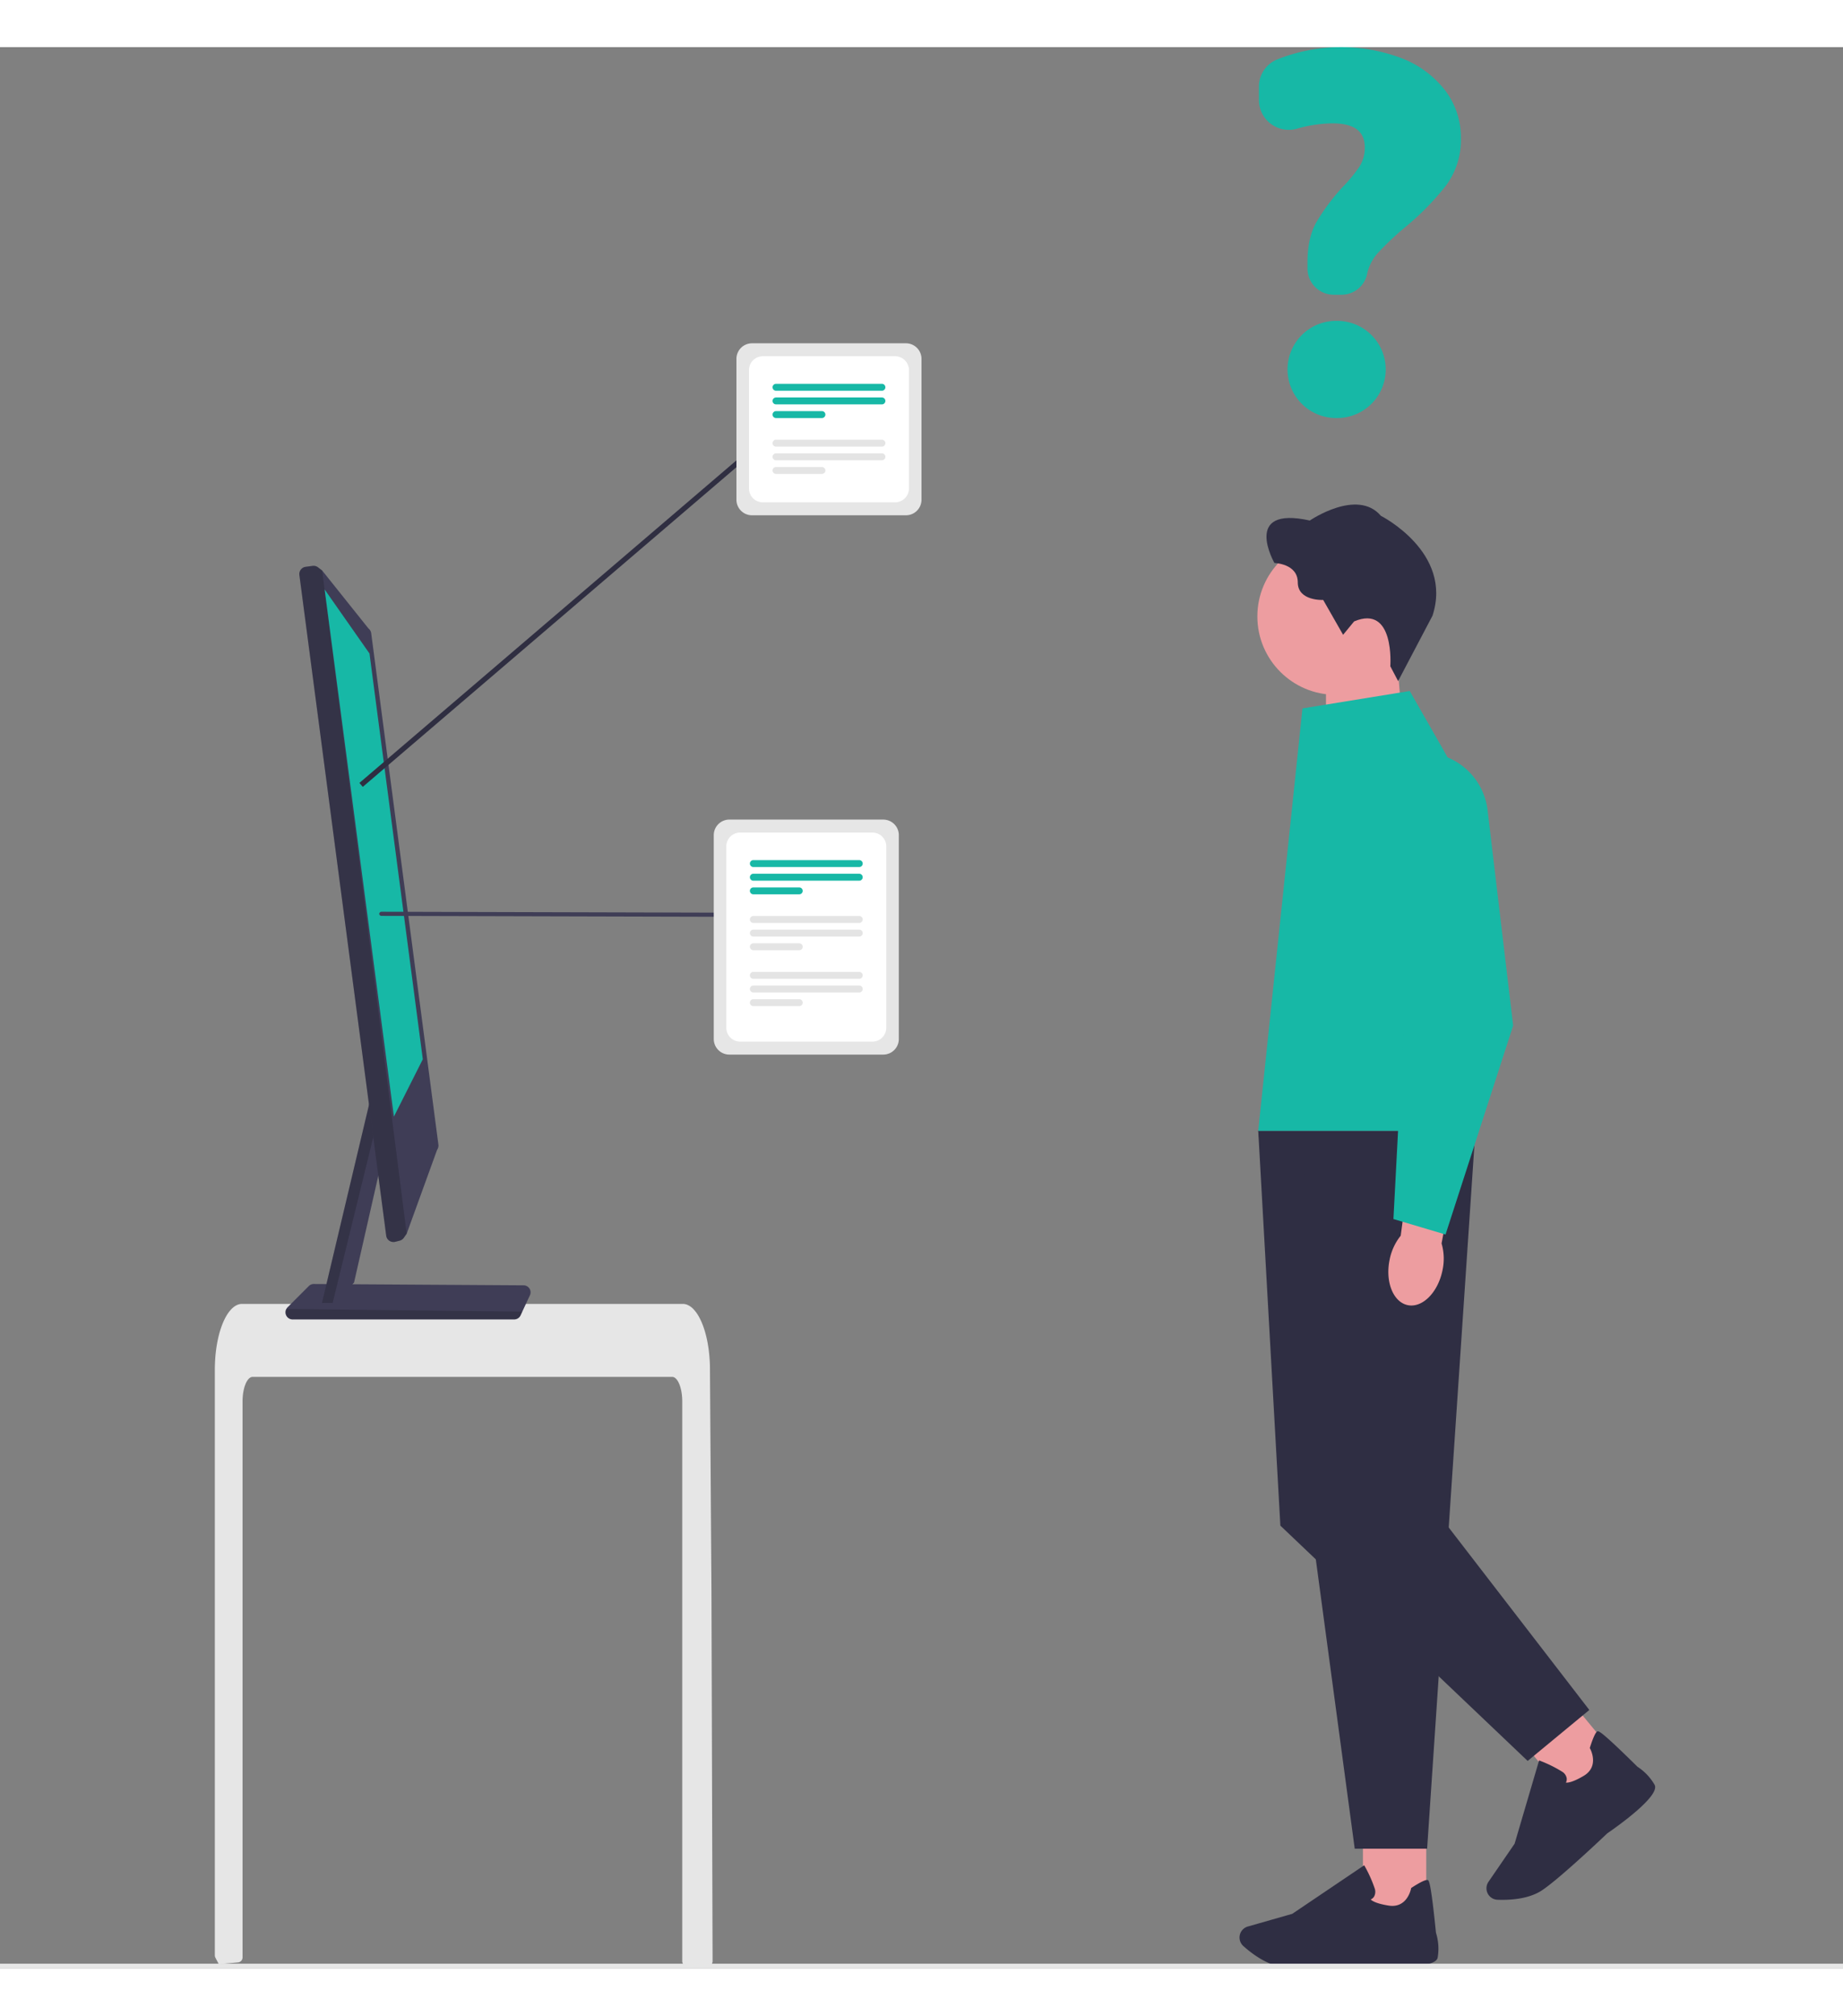 <svg xmlns="http://www.w3.org/2000/svg" width="331.503" height="362.51" viewBox="0 0 731.503 762.51"
    xmlns:xlink="http://www.w3.org/1999/xlink" role="img" artist="Katerina Limpitsouni"
    source="https://undraw.co/">
    <rect x="0" y="0" width="731.503" height="762.51" fill="#808080" stroke="none"/>
    <g transform="translate(-682 -144.945)">
        <g transform="translate(1173.984 327.792)">
            <path d="M212.679,283.842,181.466,294.1V249.166h28.322Z"
                transform="translate(-147.152 -187.451)" fill="#ed9da0" />
            <ellipse cx="31.101" cy="31.102" rx="31.101" ry="31.102"
                transform="translate(7.073 11.95)" fill="#ed9da0" />
            <path
                d="M206.108,245.583l-4.372,5.312-7.9-13.83s-10.089.518-10.089-6.964-9.263-7.692-9.263-7.692-13.1-22.882,14.04-16.858c0,0,18.834-12.907,28.194-1.879,0,0,28.712,14.461,20.5,39.643l-13.652,25.943-3.093-5.878s1.878-24.664-14.364-17.8Z"
                transform="translate(-160.631 -200.554)" fill="#2f2e43" />
            <rect width="25.129" height="35.645" transform="translate(48.975 522.077)"
                fill="#ed9da0" />
            <path
                d="M222.339,674.68c4.3.4,25.8,2.081,26.876-2.843a21.06,21.06,0,0,0-.667-9.9c-2.065-20.554-2.827-20.793-3.288-20.936-.731-.206-2.875.794-6.338,3.034l-.222.143-.048.254c-.064.318-1.6,7.863-8.879,6.719-4.988-.794-6.608-1.89-7.132-2.43a2.92,2.92,0,0,0,1.318-1.112,3.887,3.887,0,0,0,.286-3.209,51.1,51.1,0,0,0-3.86-8.673l-.318-.572-28.56,19.268-17.632,5.035a4.534,4.534,0,0,0-2.939,2.605h0a4.547,4.547,0,0,0,1.144,5.131c3.209,2.875,9.562,7.815,16.25,8.419,1.779.159,4.13.222,6.767.222,11.04,0,27.13-1.144,27.257-1.16h-.016Z"
                transform="translate(-170.584 -96.546)" fill="#2f2e43" />
            <rect width="35.644" height="25.129"
                transform="matrix(-0.637, -0.771, 0.771, -0.637, 130.735, 512.045)" fill="#ed9da0" />
            <path
                d="M148.83,632.7c3.558-2.446,21.205-14.836,18.9-19.315a21.065,21.065,0,0,0-6.83-7.2c-14.693-14.518-15.439-14.217-15.884-14.026-.7.3-1.7,2.446-2.954,6.37l-.079.238.127.222c.159.286,3.78,7.084-2.557,10.833-4.352,2.573-6.306,2.748-7.037,2.669a3.051,3.051,0,0,0,.318-1.7,3.816,3.816,0,0,0-1.843-2.653,51.3,51.3,0,0,0-8.514-4.225l-.6-.238-9.721,33.056L101.78,651.857a4.565,4.565,0,0,0-.6,3.892h0a4.544,4.544,0,0,0,4.162,3.224c4.3.175,12.342-.079,17.886-3.876,1.461-1,3.32-2.446,5.353-4.13,8.5-7.037,20.173-18.172,20.268-18.267h-.016Z"
                transform="translate(-2.976 -106.684)" fill="#2f2e43" />
            <path d="M158.751,399.241h86.188l-19.156,284.9H197.048l-38.313-284.9h.016Z"
                transform="translate(-151.329 -152.107)" fill="#2f2e43" />
            <path
                d="M139.685,414.935l-17.552-15.694,8.784,156.7,98.149,93.369,24.478-20.221-57.2-74.212Z"
                transform="translate(-114.711 -152.107)" fill="#2f2e43" />
            <path
                d="M169.932,264.921l42.57-6.91,13.216,23.112a156.96,156.96,0,0,1,19.538,97.006l-6.687,54.4H152.38l17.552-167.6h0v-.016Z"
                transform="translate(-144.958 -185.368)" fill="#17B8A6" />
            <path
                d="M164.419,449.685c-1.763,8.784,1.525,16.806,7.323,17.918,5.814,1.1,11.945-5.131,13.708-13.931a21.692,21.692,0,0,0-.381-10.579l6.989-37.344-18.267-2.843-4.94,37.122a21.979,21.979,0,0,0-4.432,9.674h0v-.016Z"
                transform="translate(-104.88 -151.244)" fill="#ed9da0" />
            <path
                d="M181.708,469.039l26.828-82.885v-.127L198.4,300.68a25.981,25.981,0,1,0-51,9.372l17.9,71.591-4.273,81.249,20.7,6.147Z"
                transform="translate(-99.947 -180.717)" fill="#17B8A6" />
        </g>
        <path d="M731.5,668.455H0v-2H731.5Z" transform="translate(682 239)" fill="#e6e6e6" />
        <path
            d="M527.177,547.444c0-5.36-1.8-9.71-4.01-9.72H356.677c-2.22.01-4.01,4.36-4.02,9.72V768.087a2,2,0,0,1-1.809,1.994q-2.425.233-4.851.433c-.04,0-.08.01-.12.01-.88.08-1.76.14-2.64.21h-.01q-.679-1.255-1.342-2.533a2.012,2.012,0,0,1-.228-.929V534.834c0-1.48.06-2.97.16-4.44a56.879,56.879,0,0,1,.75-6.02c1.69-9.29,5.51-15.58,9.85-15.6h175a4.683,4.683,0,0,1,1.84.39,7.173,7.173,0,0,1,2.27,1.59,14.073,14.073,0,0,1,2.23,3.05c2.14,3.77,3.67,9.39,4.21,15.93,0,.06.01.12.01.18.14,1.62.21,3.27.2,4.92l.14,21.43.09,12.78.27,40.1.1,14.24.44,146.2h0a2,2,0,0,1-2,2h-8.04a2,2,0,0,1-2-2Z"
            transform="translate(425.613 134.871)" fill="#e6e6e6" />
        <path d="M241.2,321.74,229.622,372.7l-7.4,8.106h-5.339l22-92.646,1.088,15.739v.011Z"
            transform="translate(592.906 262.455)" fill="#3f3d56" />
        <path
            d="M464.232,501.4l-67.94-.43-6.03-.04-4.3-.03-5.01-.03h-.04a2.764,2.764,0,0,0-1.94.8l-8.46,8.46a2.184,2.184,0,0,0-.45.64.981.981,0,0,0-.13.22,2.824,2.824,0,0,0,2.54,3.94h88.01a2.8,2.8,0,0,0,2.52-1.6l.69-1.5,1.42-3.05,1.61-3.44a2.741,2.741,0,0,0,.26-1.17,2.785,2.785,0,0,0-2.75-2.77Z"
            transform="translate(425.613 134.871)" fill="#3f3d56" />
        <path
            d="M463.692,511.825,463,513.331a2.8,2.8,0,0,1-2.513,1.6H372.471a2.819,2.819,0,0,1-2.536-3.937.84.84,0,0,1,.128-.22Z"
            transform="translate(425.613 134.871)" opacity="0.17" style="isolation:isolate" />
        <path d="M239.975,303.894v.011l-18.842,76.9h-4.25l22-92.646Z"
            transform="translate(592.906 262.455)" opacity="0.17" style="isolation:isolate" />
        <path
            d="M430.392,445.568l-26.67-202.91a2.892,2.892,0,0,0-1.1-1.92l-18.36-22.98-1.65-1.27a2.929,2.929,0,0,0-2.14-.57l-2.76.37a2.894,2.894,0,0,0-2.5,3.24h0l27.64,210.24v.01l1.69,12.86,2.01,15.27v.02l3.12,23.76a2.832,2.832,0,0,0,1.25,2.02,2.873,2.873,0,0,0,2.33.42l1.75-.44a2.939,2.939,0,0,0,1.66-1.14l.78-1.11.36-.52,12.08-33.3A2.876,2.876,0,0,0,430.392,445.568Z"
            transform="translate(425.613 134.871)" fill="#3f3d56" />
        <path
            d="M384.258,217.759l33.548,263.164-.364.515-.777,1.107a2.929,2.929,0,0,1-1.66,1.141l-1.753.441a2.906,2.906,0,0,1-3.579-2.438L375.217,219.531a2.9,2.9,0,0,1,2.493-3.248l2.767-.364a2.855,2.855,0,0,1,2.131.573Z"
            transform="translate(425.613 134.871)" opacity="0.17" style="isolation:isolate" />
        <path d="M217.951,97.7l17.8,25.411,21.16,161-11.472,22.759Z"
            transform="translate(592.906 262.455)" fill="#17B8A6" />
        <path
            d="M406.892,353.983v0a.94.94,0,0,1,1.025-.819l154.281.411a.938.938,0,0,1,1.018.822v0a.94.94,0,0,1-1.025.819l-154.281-.411a.938.938,0,0,1-1.018-.822Z"
            transform="translate(425.613 134.871)" fill="#3f3d56" />
        <path
            d="M606.962,409.841h-61.1a6.183,6.183,0,0,1-6.176-6.176v-80.9a6.183,6.183,0,0,1,6.176-6.176h61.1a6.183,6.183,0,0,1,6.176,6.176v80.9a6.183,6.183,0,0,1-6.176,6.176Z"
            transform="translate(425.613 134.871)" fill="#e6e6e6" />
        <path
            d="M602.667,404.693H550.156a5.49,5.49,0,0,1-5.484-5.484V327.215a5.49,5.49,0,0,1,5.484-5.484h52.511a5.49,5.49,0,0,1,5.484,5.484v71.994a5.49,5.49,0,0,1-5.484,5.484Z"
            transform="translate(425.613 134.871)" fill="#fff" />
        <path
            d="M597.429,335.413H555.395a1.371,1.371,0,0,1,0-2.742h42.034a1.371,1.371,0,0,1,0,2.742Z"
            transform="translate(425.613 134.871)" fill="#17B8A6" />
        <path
            d="M597.429,340.83H555.395a1.371,1.371,0,0,1,0-2.742h42.034a1.371,1.371,0,1,1,0,2.742Z"
            transform="translate(425.613 134.871)" fill="#17B8A6" />
        <path
            d="M573.615,346.247H555.395a1.371,1.371,0,0,1,0-2.742h18.221a1.371,1.371,0,1,1,0,2.742Z"
            transform="translate(425.613 134.871)" fill="#17B8A6" />
        <path
            d="M597.429,357.592H555.395a1.371,1.371,0,0,1,0-2.742h42.034a1.371,1.371,0,0,1,0,2.742Z"
            transform="translate(425.613 134.871)" fill="#e4e4e4" />
        <path
            d="M597.429,363.009H555.395a1.371,1.371,0,0,1,0-2.742h42.034a1.371,1.371,0,1,1,0,2.742Z"
            transform="translate(425.613 134.871)" fill="#e4e4e4" />
        <path
            d="M573.615,368.426H555.395a1.371,1.371,0,0,1,0-2.742h18.221a1.371,1.371,0,1,1,0,2.742Z"
            transform="translate(425.613 134.871)" fill="#e4e4e4" />
        <path
            d="M597.429,379.772H555.395a1.371,1.371,0,0,1,0-2.742h42.034a1.371,1.371,0,0,1,0,2.742Z"
            transform="translate(425.613 134.871)" fill="#e4e4e4" />
        <path
            d="M597.429,385.189H555.395a1.371,1.371,0,0,1,0-2.742h42.034a1.371,1.371,0,1,1,0,2.742Z"
            transform="translate(425.613 134.871)" fill="#e4e4e4" />
        <path
            d="M573.615,390.606H555.395a1.371,1.371,0,0,1,0-2.742h18.221a1.371,1.371,0,1,1,0,2.742Z"
            transform="translate(425.613 134.871)" fill="#e4e4e4" />
        <path d="M231.746,174.459l163.915-140.2h.26v2.058h.5L233.085,176.023Z"
            transform="translate(592.906 262.455)" fill="#2f2e41" />
        <path
            d="M615.962,195.841h-61.1a6.183,6.183,0,0,1-6.176-6.176v-55.9a6.183,6.183,0,0,1,6.176-6.176h61.1a6.183,6.183,0,0,1,6.176,6.176v55.9a6.183,6.183,0,0,1-6.176,6.176Z"
            transform="translate(425.613 134.871)" fill="#e6e6e6" />
        <path
            d="M611.667,190.693H559.156a5.49,5.49,0,0,1-5.484-5.484V138.215a5.49,5.49,0,0,1,5.484-5.484h52.511a5.49,5.49,0,0,1,5.484,5.484v46.994a5.49,5.49,0,0,1-5.484,5.484Z"
            transform="translate(425.613 134.871)" fill="#fff" />
        <path
            d="M606.429,146.413H564.395a1.371,1.371,0,0,1,0-2.742h42.034a1.371,1.371,0,0,1,0,2.742Z"
            transform="translate(425.613 134.871)" fill="#17B8A6" />
        <path
            d="M606.429,151.83H564.395a1.371,1.371,0,0,1,0-2.742h42.034a1.371,1.371,0,1,1,0,2.742Z"
            transform="translate(425.613 134.871)" fill="#17B8A6" />
        <path
            d="M582.615,157.247H564.395a1.371,1.371,0,0,1,0-2.742h18.221a1.371,1.371,0,1,1,0,2.742Z"
            transform="translate(425.613 134.871)" fill="#17B8A6" />
        <path
            d="M606.429,168.592H564.395a1.371,1.371,0,0,1,0-2.742h42.034a1.371,1.371,0,0,1,0,2.742Z"
            transform="translate(425.613 134.871)" fill="#e4e4e4" />
        <path
            d="M606.429,174.009H564.395a1.371,1.371,0,0,1,0-2.742h42.034a1.371,1.371,0,0,1,0,2.742Z"
            transform="translate(425.613 134.871)" fill="#e4e4e4" />
        <path
            d="M582.615,179.426H564.395a1.371,1.371,0,0,1,0-2.742h18.221a1.371,1.371,0,1,1,0,2.742Z"
            transform="translate(425.613 134.871)" fill="#e4e4e4" />
        <path
            d="M489.035,460.742h-3.079a10.415,10.415,0,0,1-10.4-10.4v-2.585c0-6.4,1.213-11.763,3.606-15.933a83.815,83.815,0,0,1,10.1-13.566,59.784,59.784,0,0,0,6.865-8.275,13.919,13.919,0,0,0,2.168-7.7c0-6.422-4.184-9.545-12.792-9.545a51.943,51.943,0,0,0-14.1,2.116,11.87,11.87,0,0,1-15.128-11.414v-5.233a11.643,11.643,0,0,1,6.869-10.672,68.154,68.154,0,0,1,50.328-.439,39.9,39.9,0,0,1,16.915,12.819,30.874,30.874,0,0,1,6.067,18.712,30.433,30.433,0,0,1-5.866,18.714,106.977,106.977,0,0,1-16.4,16.712,116.889,116.889,0,0,0-10.516,9.907,18.288,18.288,0,0,0-4.372,8.14,10.375,10.375,0,0,1-10.253,8.641Z"
            transform="translate(725.398 -217.546)" fill="#17B8A6" />
        <path
            d="M490.077,535.971h-.406a19.281,19.281,0,1,1,0-38.562h.406a19.281,19.281,0,1,1,0,38.562Z"
            transform="translate(722.645 -243.853)" fill="#17B8A6" />
    </g>
</svg>